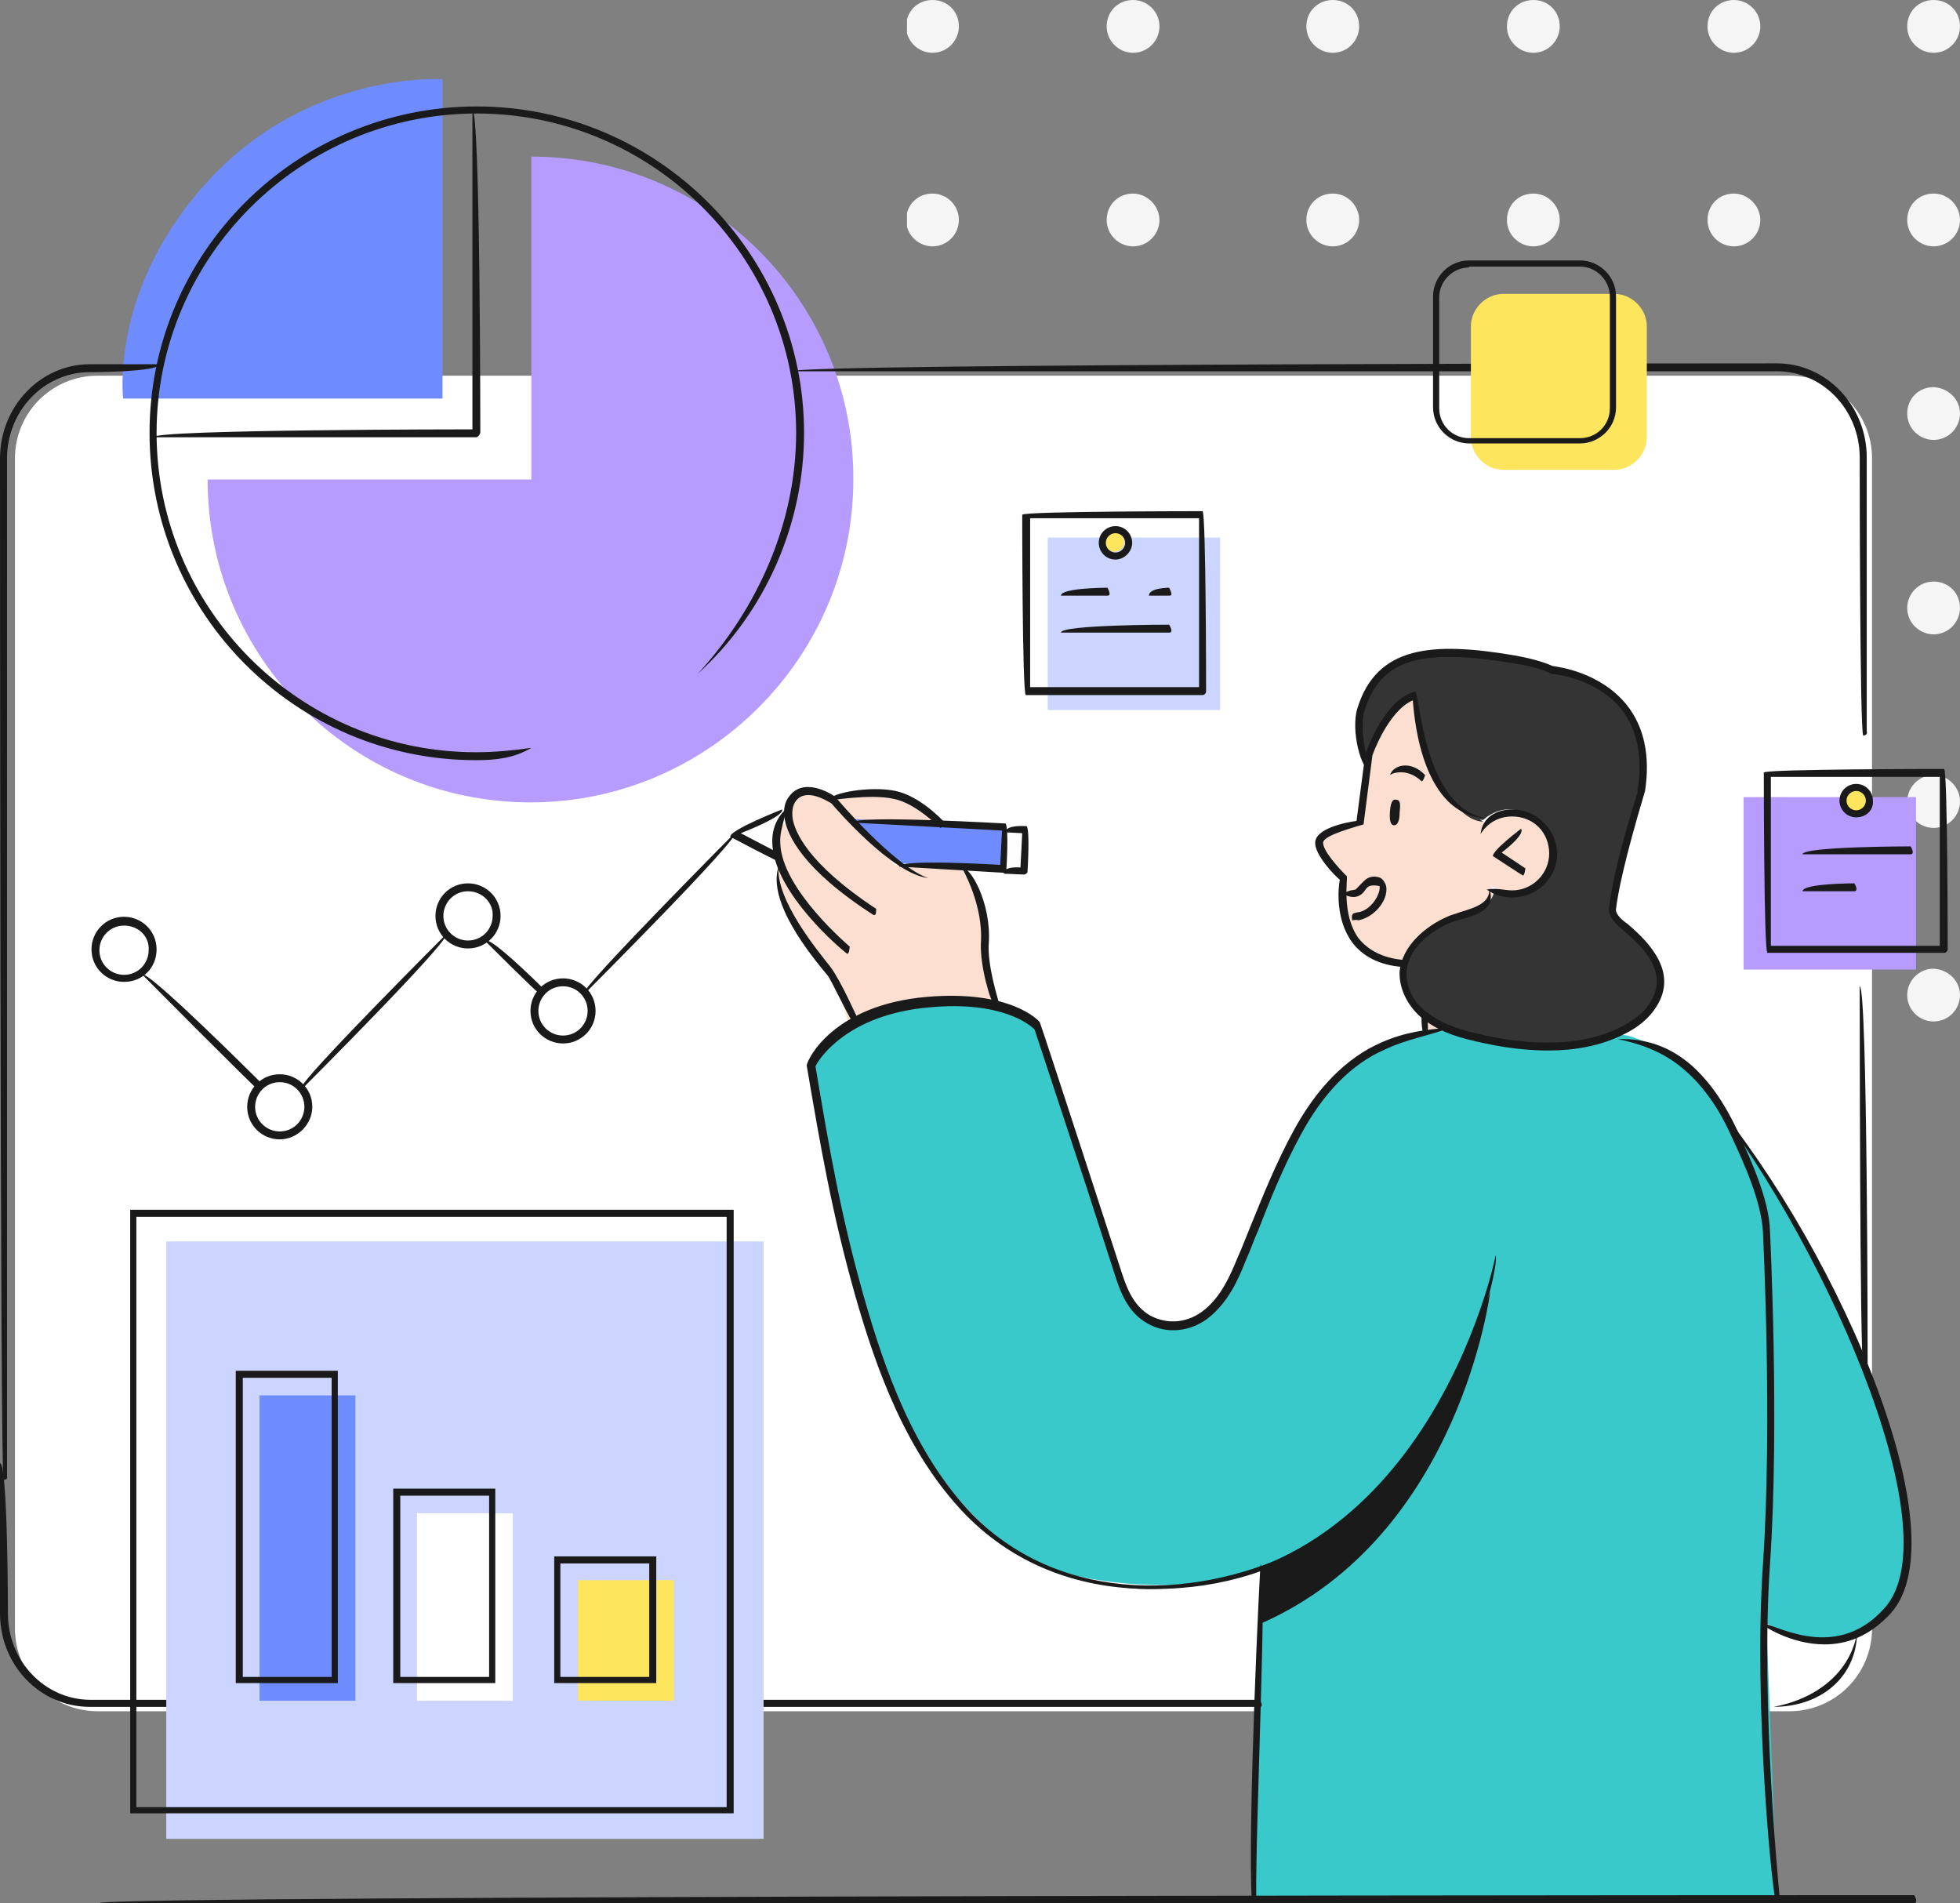<?xml version="1.0" encoding="utf-8"?>
<!-- Generator: Adobe Illustrator 27.1.1, SVG Export Plug-In . SVG Version: 6.00 Build 0)  -->
<svg version="1.1" id="Layer_1" xmlns="http://www.w3.org/2000/svg" xmlns:xlink="http://www.w3.org/1999/xlink" x="0px" y="0px"
	 viewBox="0 0 222.8 216.3" style="enable-background:new 0 0 222.8 216.3;" xml:space="preserve">
<rect x="0" y="0" width="222.8" height="216.3" fill="#808080" stroke="none"/>
<style type="text/css">
	.st0{clip-path:url(#SVGID_00000125572514304800436680000014617450137579971986_);fill:#F5F5F5;}
	.st1{clip-path:url(#SVGID_00000012454900132632339660000004352602046994799032_);fill:#F5F5F5;}
	.st2{clip-path:url(#SVGID_00000011710335853979476620000007843579565386501534_);fill:#F5F5F5;}
	.st3{clip-path:url(#SVGID_00000158715644451156139430000004833418484030290595_);fill:#F5F5F5;}
	.st4{clip-path:url(#SVGID_00000155865280109296954150000018388525708468137144_);fill:#F5F5F5;}
	.st5{clip-path:url(#SVGID_00000072989379467559833520000012609597833804670363_);fill:#F5F5F5;}
	.st6{clip-path:url(#SVGID_00000122715146086652292540000012970413497735896751_);fill:#F5F5F5;}
	.st7{clip-path:url(#SVGID_00000000934528656425091860000002051254088765352844_);fill:#F5F5F5;}
	.st8{clip-path:url(#SVGID_00000111193628907257074630000016156140544134330241_);fill:#F5F5F5;}
	.st9{clip-path:url(#SVGID_00000127722156890778910710000017241732174766927522_);fill:#F5F5F5;}
	.st10{clip-path:url(#SVGID_00000006689046388950802840000009229376334895102894_);fill:#F5F5F5;}
	.st11{clip-path:url(#SVGID_00000169537634739610599680000016939236030492977839_);fill:#F5F5F5;}
	.st12{clip-path:url(#SVGID_00000121261548555128340870000008436981013931395243_);fill:#F5F5F5;}
	.st13{clip-path:url(#SVGID_00000048500084162541997820000011069262689521563268_);fill:#F5F5F5;}
	.st14{clip-path:url(#SVGID_00000064341646277984770220000015257190985600962988_);fill:#F5F5F5;}
	.st15{clip-path:url(#SVGID_00000103243699283026590200000006854814923709781151_);fill:#F5F5F5;}
	.st16{clip-path:url(#SVGID_00000137123660136617021440000009212892378911231130_);fill:#F5F5F5;}
	.st17{clip-path:url(#SVGID_00000085216663994566566840000018041587740588275079_);fill:#F5F5F5;}
	.st18{clip-path:url(#SVGID_00000158710551536784121050000012523757779427223228_);fill:#F5F5F5;}
	.st19{clip-path:url(#SVGID_00000019641355773346260990000018144285115702451856_);fill:#F5F5F5;}
	.st20{clip-path:url(#SVGID_00000053520250329990940900000011308742775286939321_);fill:#F5F5F5;}
	.st21{clip-path:url(#SVGID_00000148648708206645913930000012178484354929457574_);fill:#F5F5F5;}
	.st22{clip-path:url(#SVGID_00000053538332189975562510000010637614460697086134_);fill:#F5F5F5;}
	.st23{clip-path:url(#SVGID_00000156568457712418730900000017328743634365929407_);fill:#F5F5F5;}
	.st24{clip-path:url(#SVGID_00000176016128554613194260000005095029887156986287_);fill:#F5F5F5;}
	.st25{clip-path:url(#SVGID_00000032623891455140767050000005431991907937319826_);fill:#F5F5F5;}
	.st26{clip-path:url(#SVGID_00000103973060780359353670000014364171197679948694_);fill:#F5F5F5;}
	.st27{clip-path:url(#SVGID_00000101790302516735947260000016725040591190063496_);fill:#F5F5F5;}
	.st28{clip-path:url(#SVGID_00000077303749807177791540000016487258584467743391_);fill:#F5F5F5;}
	.st29{clip-path:url(#SVGID_00000029734884454921009850000018396063457578314646_);fill:#F5F5F5;}
	.st30{clip-path:url(#SVGID_00000118389428969611108300000000548362685616808590_);fill:#F5F5F5;}
	.st31{clip-path:url(#SVGID_00000057860476637911221490000015184865375012390031_);fill:#F5F5F5;}
	.st32{clip-path:url(#SVGID_00000103959979302836592130000006852857177695516831_);fill:#F5F5F5;}
	.st33{clip-path:url(#SVGID_00000129195786898867532860000001547996319213247149_);fill:#F5F5F5;}
	.st34{clip-path:url(#SVGID_00000060722335617276262490000000337458458378566022_);fill:#F5F5F5;}
	.st35{clip-path:url(#SVGID_00000172427448971188895420000001479559324998553752_);fill:#F5F5F5;}
	.st36{fill:#FFFFFF;}
	.st37{fill:#CBD5FF;}
	.st38{fill:#B59CFE;}
	.st39{fill:#FCDFD0;}
	.st40{fill:#343434;}
	.st41{fill:#39C9CB;}
	.st42{fill:#6F8CFF;}
	.st43{fill:#FEFEFE;}
	.st44{fill:#1A1A1A;}
	.st45{fill:#FEE55E;}
</style>
<g>
	<g>
		<defs>
			<rect id="SVGID_1_" x="103.1" width="119.7" height="116.1"/>
		</defs>
		<clipPath id="SVGID_00000027602325556479467660000017450068612201353124_">
			<use xlink:href="#SVGID_1_"  style="overflow:visible;"/>
		</clipPath>
		<path style="clip-path:url(#SVGID_00000027602325556479467660000017450068612201353124_);fill:#F5F5F5;" d="M109,3
			c0,1.6-1.3,3-3,3c-1.6,0-3-1.3-3-3s1.3-3,3-3C107.7,0,109,1.3,109,3"/>
	</g>
	<g>
		<defs>
			<rect id="SVGID_00000073706080385881765120000010632387435730784658_" x="103.1" width="119.7" height="116.1"/>
		</defs>
		<clipPath id="SVGID_00000007418766482410595190000015211398953870073502_">
			<use xlink:href="#SVGID_00000073706080385881765120000010632387435730784658_"  style="overflow:visible;"/>
		</clipPath>
		<path style="clip-path:url(#SVGID_00000007418766482410595190000015211398953870073502_);fill:#F5F5F5;" d="M131.8,3
			c0,1.6-1.3,3-3,3c-1.6,0-3-1.3-3-3s1.3-3,3-3C130.4,0,131.8,1.3,131.8,3"/>
	</g>
	<g>
		<defs>
			<rect id="SVGID_00000156589217233138968070000014929854417244268951_" x="103.1" width="119.7" height="116.1"/>
		</defs>
		<clipPath id="SVGID_00000021107294967400785570000005444344446822861979_">
			<use xlink:href="#SVGID_00000156589217233138968070000014929854417244268951_"  style="overflow:visible;"/>
		</clipPath>
		<path style="clip-path:url(#SVGID_00000021107294967400785570000005444344446822861979_);fill:#F5F5F5;" d="M154.5,3
			c0,1.6-1.3,3-3,3c-1.6,0-3-1.3-3-3s1.3-3,3-3C153.2,0,154.5,1.3,154.5,3"/>
	</g>
	<g>
		<defs>
			<rect id="SVGID_00000006699567141565503600000010169852358365920426_" x="103.1" width="119.7" height="116.1"/>
		</defs>
		<clipPath id="SVGID_00000085229824450044178680000012580988757897319301_">
			<use xlink:href="#SVGID_00000006699567141565503600000010169852358365920426_"  style="overflow:visible;"/>
		</clipPath>
		<path style="clip-path:url(#SVGID_00000085229824450044178680000012580988757897319301_);fill:#F5F5F5;" d="M177.3,3
			c0,1.6-1.3,3-3,3c-1.6,0-3-1.3-3-3s1.3-3,3-3C176,0,177.3,1.3,177.3,3"/>
	</g>
	<g>
		<defs>
			<rect id="SVGID_00000077285636886226551370000000920078022718399892_" x="103.1" width="119.7" height="116.1"/>
		</defs>
		<clipPath id="SVGID_00000047025531665836820320000016853165080211059850_">
			<use xlink:href="#SVGID_00000077285636886226551370000000920078022718399892_"  style="overflow:visible;"/>
		</clipPath>
		<path style="clip-path:url(#SVGID_00000047025531665836820320000016853165080211059850_);fill:#F5F5F5;" d="M200.1,3
			c0,1.6-1.3,3-3,3c-1.6,0-3-1.3-3-3s1.3-3,3-3C198.7,0,200.1,1.3,200.1,3"/>
	</g>
	<g>
		<defs>
			<rect id="SVGID_00000155844115928912109330000008163111753045124282_" x="103.1" width="119.7" height="116.1"/>
		</defs>
		<clipPath id="SVGID_00000134234749441616797530000005534230621433667481_">
			<use xlink:href="#SVGID_00000155844115928912109330000008163111753045124282_"  style="overflow:visible;"/>
		</clipPath>
		<path style="clip-path:url(#SVGID_00000134234749441616797530000005534230621433667481_);fill:#F5F5F5;" d="M222.8,3
			c0,1.6-1.3,3-3,3c-1.6,0-3-1.3-3-3s1.3-3,3-3C221.5,0,222.8,1.3,222.8,3"/>
	</g>
	<g>
		<defs>
			<rect id="SVGID_00000083078875252594783390000010535700034606309786_" x="103.1" width="119.7" height="116.1"/>
		</defs>
		<clipPath id="SVGID_00000048479413727818928950000015739239165174958728_">
			<use xlink:href="#SVGID_00000083078875252594783390000010535700034606309786_"  style="overflow:visible;"/>
		</clipPath>
		<path style="clip-path:url(#SVGID_00000048479413727818928950000015739239165174958728_);fill:#F5F5F5;" d="M109,25
			c0,1.6-1.3,3-3,3c-1.6,0-3-1.3-3-3s1.3-3,3-3C107.7,22,109,23.4,109,25"/>
	</g>
	<g>
		<defs>
			<rect id="SVGID_00000079464125378515858870000015674672085528484769_" x="103.1" width="119.7" height="116.1"/>
		</defs>
		<clipPath id="SVGID_00000124877020337419478650000005907425515234861984_">
			<use xlink:href="#SVGID_00000079464125378515858870000015674672085528484769_"  style="overflow:visible;"/>
		</clipPath>
		<path style="clip-path:url(#SVGID_00000124877020337419478650000005907425515234861984_);fill:#F5F5F5;" d="M131.8,25
			c0,1.6-1.3,3-3,3c-1.6,0-3-1.3-3-3s1.3-3,3-3C130.4,22,131.8,23.4,131.8,25"/>
	</g>
	<g>
		<defs>
			<rect id="SVGID_00000124844726969579516830000007469840258119860134_" x="103.1" width="119.7" height="116.1"/>
		</defs>
		<clipPath id="SVGID_00000167360847198841509120000017206123429872410000_">
			<use xlink:href="#SVGID_00000124844726969579516830000007469840258119860134_"  style="overflow:visible;"/>
		</clipPath>
		<path style="clip-path:url(#SVGID_00000167360847198841509120000017206123429872410000_);fill:#F5F5F5;" d="M154.5,25
			c0,1.6-1.3,3-3,3c-1.6,0-3-1.3-3-3s1.3-3,3-3C153.2,22,154.5,23.4,154.5,25"/>
	</g>
	<g>
		<defs>
			<rect id="SVGID_00000086686101343024435340000007041393141331799466_" x="103.1" width="119.7" height="116.1"/>
		</defs>
		<clipPath id="SVGID_00000018222744096359974860000010343479494126083214_">
			<use xlink:href="#SVGID_00000086686101343024435340000007041393141331799466_"  style="overflow:visible;"/>
		</clipPath>
		<path style="clip-path:url(#SVGID_00000018222744096359974860000010343479494126083214_);fill:#F5F5F5;" d="M177.3,25
			c0,1.6-1.3,3-3,3c-1.6,0-3-1.3-3-3s1.3-3,3-3C176,22,177.3,23.4,177.3,25"/>
	</g>
	<g>
		<defs>
			<rect id="SVGID_00000020395507370185927570000011984573349311557812_" x="103.1" width="119.7" height="116.1"/>
		</defs>
		<clipPath id="SVGID_00000177478815691148592680000013616311649692405149_">
			<use xlink:href="#SVGID_00000020395507370185927570000011984573349311557812_"  style="overflow:visible;"/>
		</clipPath>
		<path style="clip-path:url(#SVGID_00000177478815691148592680000013616311649692405149_);fill:#F5F5F5;" d="M200.1,25
			c0,1.6-1.3,3-3,3c-1.6,0-3-1.3-3-3s1.3-3,3-3C198.7,22,200.1,23.4,200.1,25"/>
	</g>
	<g>
		<defs>
			<rect id="SVGID_00000110448938412885411400000004972524073685172111_" x="103.1" width="119.7" height="116.1"/>
		</defs>
		<clipPath id="SVGID_00000164481974670990704650000011699183533599443590_">
			<use xlink:href="#SVGID_00000110448938412885411400000004972524073685172111_"  style="overflow:visible;"/>
		</clipPath>
		<path style="clip-path:url(#SVGID_00000164481974670990704650000011699183533599443590_);fill:#F5F5F5;" d="M222.8,25
			c0,1.6-1.3,3-3,3c-1.6,0-3-1.3-3-3s1.3-3,3-3C221.5,22,222.8,23.4,222.8,25"/>
	</g>
	<g>
		<defs>
			<rect id="SVGID_00000073718232441814390810000011074146694638121613_" x="103.1" width="119.7" height="116.1"/>
		</defs>
		<clipPath id="SVGID_00000070099205479121233110000015358068344464567957_">
			<use xlink:href="#SVGID_00000073718232441814390810000011074146694638121613_"  style="overflow:visible;"/>
		</clipPath>
		<path style="clip-path:url(#SVGID_00000070099205479121233110000015358068344464567957_);fill:#F5F5F5;" d="M109,47
			c0,1.6-1.3,3-3,3c-1.6,0-3-1.3-3-3s1.3-3,3-3C107.7,44.1,109,45.4,109,47"/>
	</g>
	<g>
		<defs>
			<rect id="SVGID_00000071536567785298941780000015873086137243059110_" x="103.1" width="119.7" height="116.1"/>
		</defs>
		<clipPath id="SVGID_00000098193993541169731210000007547256830949807005_">
			<use xlink:href="#SVGID_00000071536567785298941780000015873086137243059110_"  style="overflow:visible;"/>
		</clipPath>
		<path style="clip-path:url(#SVGID_00000098193993541169731210000007547256830949807005_);fill:#F5F5F5;" d="M131.8,47
			c0,1.6-1.3,3-3,3c-1.6,0-3-1.3-3-3s1.3-3,3-3C130.4,44.1,131.8,45.4,131.8,47"/>
	</g>
	<g>
		<defs>
			<rect id="SVGID_00000042736364831793240700000005606636930573110962_" x="103.1" width="119.7" height="116.1"/>
		</defs>
		<clipPath id="SVGID_00000092423854753784288660000011053428437754819203_">
			<use xlink:href="#SVGID_00000042736364831793240700000005606636930573110962_"  style="overflow:visible;"/>
		</clipPath>
		<path style="clip-path:url(#SVGID_00000092423854753784288660000011053428437754819203_);fill:#F5F5F5;" d="M154.5,47
			c0,1.6-1.3,3-3,3c-1.6,0-3-1.3-3-3s1.3-3,3-3C153.2,44.1,154.5,45.4,154.5,47"/>
	</g>
	<g>
		<defs>
			<rect id="SVGID_00000059279633047638450110000009385914824562468764_" x="103.1" width="119.7" height="116.1"/>
		</defs>
		<clipPath id="SVGID_00000116924034023605742840000011807384766652889995_">
			<use xlink:href="#SVGID_00000059279633047638450110000009385914824562468764_"  style="overflow:visible;"/>
		</clipPath>
		<path style="clip-path:url(#SVGID_00000116924034023605742840000011807384766652889995_);fill:#F5F5F5;" d="M177.3,47
			c0,1.6-1.3,3-3,3c-1.6,0-3-1.3-3-3s1.3-3,3-3C176,44.1,177.3,45.4,177.3,47"/>
	</g>
	<g>
		<defs>
			<rect id="SVGID_00000073687822416005498470000013926574126380810420_" x="103.1" width="119.7" height="116.1"/>
		</defs>
		<clipPath id="SVGID_00000044889266245316248070000002576572189155328956_">
			<use xlink:href="#SVGID_00000073687822416005498470000013926574126380810420_"  style="overflow:visible;"/>
		</clipPath>
		<path style="clip-path:url(#SVGID_00000044889266245316248070000002576572189155328956_);fill:#F5F5F5;" d="M200.1,47
			c0,1.6-1.3,3-3,3c-1.6,0-3-1.3-3-3s1.3-3,3-3C198.7,44.1,200.1,45.4,200.1,47"/>
	</g>
	<g>
		<defs>
			<rect id="SVGID_00000021831949998601247370000017714403329840915361_" x="103.1" width="119.7" height="116.1"/>
		</defs>
		<clipPath id="SVGID_00000130628091232672747850000003026623569205154467_">
			<use xlink:href="#SVGID_00000021831949998601247370000017714403329840915361_"  style="overflow:visible;"/>
		</clipPath>
		<path style="clip-path:url(#SVGID_00000130628091232672747850000003026623569205154467_);fill:#F5F5F5;" d="M222.8,47
			c0,1.6-1.3,3-3,3c-1.6,0-3-1.3-3-3s1.3-3,3-3C221.5,44.1,222.8,45.4,222.8,47"/>
	</g>
	<g>
		<defs>
			<rect id="SVGID_00000093871761921309181810000010752944588985087157_" x="103.1" width="119.7" height="116.1"/>
		</defs>
		<clipPath id="SVGID_00000049938944690395132340000016466143654034045606_">
			<use xlink:href="#SVGID_00000093871761921309181810000010752944588985087157_"  style="overflow:visible;"/>
		</clipPath>
		<path style="clip-path:url(#SVGID_00000049938944690395132340000016466143654034045606_);fill:#F5F5F5;" d="M109,69.1
			c0,1.6-1.3,3-3,3c-1.6,0-3-1.3-3-3c0-1.6,1.3-3,3-3C107.7,66.1,109,67.4,109,69.1"/>
	</g>
	<g>
		<defs>
			<rect id="SVGID_00000159462978522576629000000000519420068024789158_" x="103.1" width="119.7" height="116.1"/>
		</defs>
		<clipPath id="SVGID_00000057834277860117812650000014028817225137470620_">
			<use xlink:href="#SVGID_00000159462978522576629000000000519420068024789158_"  style="overflow:visible;"/>
		</clipPath>
		<path style="clip-path:url(#SVGID_00000057834277860117812650000014028817225137470620_);fill:#F5F5F5;" d="M131.8,69.1
			c0,1.6-1.3,3-3,3c-1.6,0-3-1.3-3-3c0-1.6,1.3-3,3-3C130.4,66.1,131.8,67.4,131.8,69.1"/>
	</g>
	<g>
		<defs>
			<rect id="SVGID_00000011747123864893919230000014788958429944352942_" x="103.1" width="119.7" height="116.1"/>
		</defs>
		<clipPath id="SVGID_00000137827409156780402950000014449970410812490382_">
			<use xlink:href="#SVGID_00000011747123864893919230000014788958429944352942_"  style="overflow:visible;"/>
		</clipPath>
		<path style="clip-path:url(#SVGID_00000137827409156780402950000014449970410812490382_);fill:#F5F5F5;" d="M154.5,69.1
			c0,1.6-1.3,3-3,3c-1.6,0-3-1.3-3-3c0-1.6,1.3-3,3-3C153.2,66.1,154.5,67.4,154.5,69.1"/>
	</g>
	<g>
		<defs>
			<rect id="SVGID_00000063602441076105588150000010096128292417067696_" x="103.1" width="119.7" height="116.1"/>
		</defs>
		<clipPath id="SVGID_00000018206309084617015090000000756123840768441227_">
			<use xlink:href="#SVGID_00000063602441076105588150000010096128292417067696_"  style="overflow:visible;"/>
		</clipPath>
		<path style="clip-path:url(#SVGID_00000018206309084617015090000000756123840768441227_);fill:#F5F5F5;" d="M177.3,69.1
			c0,1.6-1.3,3-3,3c-1.6,0-3-1.3-3-3c0-1.6,1.3-3,3-3C176,66.1,177.3,67.4,177.3,69.1"/>
	</g>
	<g>
		<defs>
			<rect id="SVGID_00000085957240826024255880000004887362641884127381_" x="103.1" width="119.7" height="116.1"/>
		</defs>
		<clipPath id="SVGID_00000036959345452180437760000007492183565975711157_">
			<use xlink:href="#SVGID_00000085957240826024255880000004887362641884127381_"  style="overflow:visible;"/>
		</clipPath>
		<path style="clip-path:url(#SVGID_00000036959345452180437760000007492183565975711157_);fill:#F5F5F5;" d="M200.1,69.1
			c0,1.6-1.3,3-3,3c-1.6,0-3-1.3-3-3c0-1.6,1.3-3,3-3C198.7,66.1,200.1,67.4,200.1,69.1"/>
	</g>
	<g>
		<defs>
			<rect id="SVGID_00000052819820638420872130000004065092831741381311_" x="103.1" width="119.7" height="116.1"/>
		</defs>
		<clipPath id="SVGID_00000139283863687529285080000017358903596000041889_">
			<use xlink:href="#SVGID_00000052819820638420872130000004065092831741381311_"  style="overflow:visible;"/>
		</clipPath>
		<path style="clip-path:url(#SVGID_00000139283863687529285080000017358903596000041889_);fill:#F5F5F5;" d="M222.8,69.1
			c0,1.6-1.3,3-3,3c-1.6,0-3-1.3-3-3c0-1.6,1.3-3,3-3C221.5,66.1,222.8,67.4,222.8,69.1"/>
	</g>
	<g>
		<defs>
			<rect id="SVGID_00000179624060918181847110000004709690898759207827_" x="103.1" width="119.7" height="116.1"/>
		</defs>
		<clipPath id="SVGID_00000027600862253516711440000016469956142771622313_">
			<use xlink:href="#SVGID_00000179624060918181847110000004709690898759207827_"  style="overflow:visible;"/>
		</clipPath>
		<path style="clip-path:url(#SVGID_00000027600862253516711440000016469956142771622313_);fill:#F5F5F5;" d="M109,91.1
			c0,1.6-1.3,3-3,3c-1.6,0-3-1.3-3-3c0-1.6,1.3-3,3-3C107.7,88.1,109,89.5,109,91.1"/>
	</g>
	<g>
		<defs>
			<rect id="SVGID_00000106117223098313465170000000398165914438140315_" x="103.1" width="119.7" height="116.1"/>
		</defs>
		<clipPath id="SVGID_00000130647694618661237930000005524022948023307413_">
			<use xlink:href="#SVGID_00000106117223098313465170000000398165914438140315_"  style="overflow:visible;"/>
		</clipPath>
		<path style="clip-path:url(#SVGID_00000130647694618661237930000005524022948023307413_);fill:#F5F5F5;" d="M131.8,91.1
			c0,1.6-1.3,3-3,3c-1.6,0-3-1.3-3-3c0-1.6,1.3-3,3-3C130.4,88.1,131.8,89.5,131.8,91.1"/>
	</g>
	<g>
		<defs>
			<rect id="SVGID_00000150078255883413844020000009762773460772029851_" x="103.1" width="119.7" height="116.1"/>
		</defs>
		<clipPath id="SVGID_00000074400735850808439730000011255564737236356504_">
			<use xlink:href="#SVGID_00000150078255883413844020000009762773460772029851_"  style="overflow:visible;"/>
		</clipPath>
		<path style="clip-path:url(#SVGID_00000074400735850808439730000011255564737236356504_);fill:#F5F5F5;" d="M154.5,91.1
			c0,1.6-1.3,3-3,3c-1.6,0-3-1.3-3-3c0-1.6,1.3-3,3-3C153.2,88.1,154.5,89.5,154.5,91.1"/>
	</g>
	<g>
		<defs>
			<rect id="SVGID_00000055697972526728869980000015875542998679675265_" x="103.1" width="119.7" height="116.1"/>
		</defs>
		<clipPath id="SVGID_00000161606539780193658950000012159518730496864655_">
			<use xlink:href="#SVGID_00000055697972526728869980000015875542998679675265_"  style="overflow:visible;"/>
		</clipPath>
		<path style="clip-path:url(#SVGID_00000161606539780193658950000012159518730496864655_);fill:#F5F5F5;" d="M177.3,91.1
			c0,1.6-1.3,3-3,3c-1.6,0-3-1.3-3-3c0-1.6,1.3-3,3-3C176,88.1,177.3,89.5,177.3,91.1"/>
	</g>
	<g>
		<defs>
			<rect id="SVGID_00000121998583168727178740000003479287429358425992_" x="103.1" width="119.7" height="116.1"/>
		</defs>
		<clipPath id="SVGID_00000096039279393919062670000014097002204753660851_">
			<use xlink:href="#SVGID_00000121998583168727178740000003479287429358425992_"  style="overflow:visible;"/>
		</clipPath>
		<path style="clip-path:url(#SVGID_00000096039279393919062670000014097002204753660851_);fill:#F5F5F5;" d="M200.1,91.1
			c0,1.6-1.3,3-3,3c-1.6,0-3-1.3-3-3c0-1.6,1.3-3,3-3C198.7,88.1,200.1,89.5,200.1,91.1"/>
	</g>
	<g>
		<defs>
			<rect id="SVGID_00000093161716012872564990000008921220468305008305_" x="103.1" width="119.7" height="116.1"/>
		</defs>
		<clipPath id="SVGID_00000000180718702419385070000016630822597336141206_">
			<use xlink:href="#SVGID_00000093161716012872564990000008921220468305008305_"  style="overflow:visible;"/>
		</clipPath>
		<path style="clip-path:url(#SVGID_00000000180718702419385070000016630822597336141206_);fill:#F5F5F5;" d="M222.8,91.1
			c0,1.6-1.3,3-3,3c-1.6,0-3-1.3-3-3c0-1.6,1.3-3,3-3C221.5,88.1,222.8,89.5,222.8,91.1"/>
	</g>
	<g>
		<defs>
			<rect id="SVGID_00000124851120308141655770000000981221425197064844_" x="103.1" width="119.7" height="116.1"/>
		</defs>
		<clipPath id="SVGID_00000067925085455049585710000000453697338914532028_">
			<use xlink:href="#SVGID_00000124851120308141655770000000981221425197064844_"  style="overflow:visible;"/>
		</clipPath>
		<path style="clip-path:url(#SVGID_00000067925085455049585710000000453697338914532028_);fill:#F5F5F5;" d="M109,113.1
			c0,1.6-1.3,3-3,3c-1.6,0-3-1.3-3-3c0-1.6,1.3-3,3-3C107.7,110.2,109,111.5,109,113.1"/>
	</g>
	<g>
		<defs>
			<rect id="SVGID_00000077317588548805624400000000368400473280761783_" x="103.1" width="119.7" height="116.1"/>
		</defs>
		<clipPath id="SVGID_00000057863234071122258680000002195144112156698276_">
			<use xlink:href="#SVGID_00000077317588548805624400000000368400473280761783_"  style="overflow:visible;"/>
		</clipPath>
		<path style="clip-path:url(#SVGID_00000057863234071122258680000002195144112156698276_);fill:#F5F5F5;" d="M131.8,113.1
			c0,1.6-1.3,3-3,3c-1.6,0-3-1.3-3-3c0-1.6,1.3-3,3-3C130.4,110.2,131.8,111.5,131.8,113.1"/>
	</g>
	<g>
		<defs>
			<rect id="SVGID_00000159447420372307983590000006436279289115827363_" x="103.1" width="119.7" height="116.1"/>
		</defs>
		<clipPath id="SVGID_00000002382915412805391010000010051472248134425502_">
			<use xlink:href="#SVGID_00000159447420372307983590000006436279289115827363_"  style="overflow:visible;"/>
		</clipPath>
		<path style="clip-path:url(#SVGID_00000002382915412805391010000010051472248134425502_);fill:#F5F5F5;" d="M154.5,113.1
			c0,1.6-1.3,3-3,3c-1.6,0-3-1.3-3-3c0-1.6,1.3-3,3-3C153.2,110.2,154.5,111.5,154.5,113.1"/>
	</g>
	<g>
		<defs>
			<rect id="SVGID_00000037680365151964370910000010664049510951043724_" x="103.1" width="119.7" height="116.1"/>
		</defs>
		<clipPath id="SVGID_00000068677534223519541650000006358994625624542621_">
			<use xlink:href="#SVGID_00000037680365151964370910000010664049510951043724_"  style="overflow:visible;"/>
		</clipPath>
		<path style="clip-path:url(#SVGID_00000068677534223519541650000006358994625624542621_);fill:#F5F5F5;" d="M177.3,113.1
			c0,1.6-1.3,3-3,3c-1.6,0-3-1.3-3-3c0-1.6,1.3-3,3-3C176,110.2,177.3,111.5,177.3,113.1"/>
	</g>
	<g>
		<defs>
			<rect id="SVGID_00000142873120313190908120000010403502393422956206_" x="103.1" width="119.7" height="116.1"/>
		</defs>
		<clipPath id="SVGID_00000175306537281444455000000017257618951692169382_">
			<use xlink:href="#SVGID_00000142873120313190908120000010403502393422956206_"  style="overflow:visible;"/>
		</clipPath>
		<path style="clip-path:url(#SVGID_00000175306537281444455000000017257618951692169382_);fill:#F5F5F5;" d="M200.1,113.1
			c0,1.6-1.3,3-3,3c-1.6,0-3-1.3-3-3c0-1.6,1.3-3,3-3C198.7,110.2,200.1,111.5,200.1,113.1"/>
	</g>
	<g>
		<defs>
			<rect id="SVGID_00000165211419839241053030000000781980757879476921_" x="103.1" width="119.7" height="116.1"/>
		</defs>
		<clipPath id="SVGID_00000043422145044494176490000015781089020669840526_">
			<use xlink:href="#SVGID_00000165211419839241053030000000781980757879476921_"  style="overflow:visible;"/>
		</clipPath>
		<path style="clip-path:url(#SVGID_00000043422145044494176490000015781089020669840526_);fill:#F5F5F5;" d="M222.8,113.1
			c0,1.6-1.3,3-3,3c-1.6,0-3-1.3-3-3c0-1.6,1.3-3,3-3C221.5,110.2,222.8,111.5,222.8,113.1"/>
	</g>
	<g>
		<path class="st36" d="M203.4,194.5H11.1c-5.2,0-9.4-4.2-9.4-9.4v-133c0-5.2,4.2-9.4,9.4-9.4h192.3c5.2,0,9.4,4.2,9.4,9.4v133
			C212.8,190.3,208.6,194.5,203.4,194.5z"/>
		<rect x="119.1" y="61.1" class="st37" width="19.6" height="19.6"/>
		<rect x="198.2" y="90.6" class="st38" width="19.6" height="19.6"/>
		<path class="st39" d="M106.5,93.3c0,0-2.5-2.7-7-3.1c-4.6-0.5-4.8,0.4-4.8,0.4s-2.4-1.1-3.9-0.4c-1.5,0.8-1.2,3-1.2,3
			s-2.2,1.3-1.1,5.5c0,0-0.2,3.9,2.3,7.5c2.6,3.5,3.6,4.7,4.3,6.2c0.7,1.5,1.4,4.1,1.4,4.1s5.2-2.6,8.8-2.7c3.7-0.1,7.5,0.4,7.5,0.4
			s-1.1-4.9-1.1-5.8c0-0.9-0.1-4.3-0.5-5.5c-0.4-1.3-1.6-4.1-1.6-4.1l-7.9-0.5l-4.8-5L106.5,93.3z"/>
		<path class="st39" d="M162,115.4c0,0.3-0.1,1.8-0.1,1.8l2.3-0.1L162,115.4z"/>
		<path class="st39" d="M169.4,100.6c0,0,3.7,2.4,6.1-0.6c2.4-3,0.4-6-0.7-6.7c-1.2-0.7-3.9-1.5-5.8,0.2c0,0-4.1-0.7-5.9-5.3
			c-1.8-4.6-2-8.9-2-8.9s-3,0.3-5.1,5.8l-1.4,8.7c0,0-4.3,0.8-4.6,2.2c-0.3,1.3,2.8,4.1,2.8,4.1s-1.5,9,6.9,9.7c0,0,1.7-3.5,4.1-4.4
			c2.4-1,4.5-1.5,5.1-2.1C169.5,102.3,170.2,101.7,169.4,100.6z"/>
		<path class="st40" d="M169.9,101.1c0,0-0.2,2.1-2.5,2.4c-2.3,0.3-6.7,2.8-7.5,5.6c-0.8,2.8,0.5,7.4,8.6,8.9
			c8.1,1.5,13.5,0.4,15.3-0.5c1.7-0.9,5.6-2.5,5.1-6.4c-0.4-3.9-4.1-6-4.9-6.6c-0.7-0.6-0.5-2-0.2-3.5c0.3-1.4,2.9-10.7,3-11.6
			c0.1-0.9,0.6-5.3-1.7-8.6c-2.3-3.3-8.4-4.7-8.4-4.7s-6.1-2.1-10.2-2c-4,0.1-8.3,0.2-9.8,2.9c-1.5,2.7-3,5.2-1.1,9.4
			c0,0,0.3-5.2,5.4-7.6c0,0,0.8,8.1,2.6,10.4c1.9,2.3,3.2,3.9,5,4c0,0,1.3-1.3,3.1-1.2c1.8,0.1,4.3,1.2,4.9,4.4c0,0-0.4,4.4-3.1,4.8
			C170.9,101.9,169.9,101.1,169.9,101.1z"/>
		<path class="st41" d="M164.2,117.1c0,0-8.3,1-11.4,4.6c-3.1,3.5-5.8,7.4-7.5,11.4c-1.7,4-4.2,10.4-5,11.9
			c-0.8,1.5-2.7,6.2-7.4,5.5c-4.7-0.8-5.2-4.4-5.9-6.7c-0.8-2.3-8.9-27.3-8.9-27.3s-5.1-4-13.6-2.6c-8.5,1.3-12.2,7-12.2,7
			s2.3,14,3.8,19.6c1.4,5.6,4.1,15.4,7.1,21.1c2.9,5.8,9.5,15.8,20,17.7c10.5,2,17.6,0,20.2-1.1c0.3,0.1-1,37.6-1,37.6l59.6,0.1
			l-1.2-31.4c0,0,6.3,3.9,11.2,0.9c4.9-3,5.1-7.5,4.9-10.3c-0.2-2.7-1.2-9.4-2.5-13.3c-1.3-3.9-3.8-11.6-8.4-19.5
			c-4.5-7.9-10.2-16.3-10.2-16.3s-2.7-4.3-6.9-6.6c-4.2-2.3-4.9-1.7-4.9-1.7s-4.7,1.6-10.2,1.1C168.2,118.4,164.2,117.1,164.2,117.1
			z"/>
		<polygon class="st42" points="97.1,93.1 114.3,94.1 114.1,98.8 101.9,98.1 		"/>
		
			<rect x="113" y="95.3" transform="matrix(5.641881e-02 -0.998 0.998 5.641881e-02 12.508 206.226)" class="st43" width="4.7" height="2.3"/>
		<path class="st43" d="M89.1,92.4l-5.7,2.4l4.5,2.4C87.9,97.1,88.2,93.2,89.1,92.4z"/>
		<path class="st44" d="M169.4,146.8c0,0-3.4,27.7-26,37.7l-0.1-6.4c0,0,6.7-1.5,13.9-9.3C164.5,161,169.4,146.8,169.4,146.8z"/>
		<path class="st45" d="M212.5,90.8c0,0.8-0.7,1.5-1.5,1.5c-0.8,0-1.5-0.7-1.5-1.5c0-0.8,0.7-1.5,1.5-1.5
			C211.8,89.4,212.5,90,212.5,90.8z"/>
		<path class="st45" d="M127.8,61.6c0,0.6-0.5,1.1-1.1,1.1c-0.6,0-1.1-0.5-1.1-1.1c0-0.6,0.5-1.1,1.1-1.1
			C127.4,60.6,127.8,61.1,127.8,61.6z"/>
		<path class="st42" d="M14,45.3h36.3V9c0,0-14.9-1-26.4,11.3S14,45.3,14,45.3z"/>
		<path class="st38" d="M60.4,17.8v36.7H23.6c0,20.3,16.5,36.7,36.7,36.7s36.7-16.5,36.7-36.7C97.1,34.3,80.7,17.8,60.4,17.8z"/>
		<path class="st40" d="M161,79c0,0,0.8,8.1,2.6,10.4c1.9,2.3,3.2,3.9,5,4c-6.3-4.1-5.7-17.3-5.6-18.9c-2.8,0.2-5.3,0.8-6.4,2.7
			c-1.5,2.7-3,5.2-1.1,9.4C155.6,86.5,155.9,81.4,161,79z"/>
		<path class="st40" d="M166.7,117.6c-0.7-0.2-1.4-1-1.7-1.5c-0.5-0.7-0.7-1.4-0.9-2.2c-0.4-1.7-0.4-3.8,0.4-5.5
			c0.4-0.9,1.1-1.6,1.8-2.2c0.7-0.5,1.6-0.9,2.4-1.3c0.6-0.3,1.2-0.7,1.7-1.3c0.4-0.5,1-1,1.2-1.7c0,0-0.3-0.2-0.8-0.6
			c-0.5-0.1-0.8-0.3-0.8-0.3s-0.2,2.1-2.5,2.4c-2.3,0.3-6.7,2.8-7.5,5.6C159.2,111.7,160.2,115.8,166.7,117.6z"/>
		<g>
			<g>
				<g>
					<path class="st44" d="M114.1,99.2c0,0-11.9-0.7-11.9-0.7c0-0.9,11.5-0.2,11.5-0.2l0.2-3.9L97,93.5c0-0.9,17.3,0.1,17.3,0.1
						c0.4,0.4,0.1,5.2,0.1,5.2C114.5,99,114.3,99.2,114.1,99.2z"/>
				</g>
				<g>
					<path class="st44" d="M116.4,99.4c0,0-2.3-0.1-2.3-0.1c0-0.9,1.9-0.7,1.9-0.7l0.2-3.9l-1.9-0.1c0-0.9,2.4-0.7,2.4-0.7
						c0.4,0.4,0.1,5.2,0.1,5.2C116.8,99.2,116.6,99.4,116.4,99.4z"/>
				</g>
				<g>
					<path class="st44" d="M88.3,97.8c-0.2,0-5.3-2.7-5.3-2.7c0-0.8,5.9-3.1,5.9-3.1c0.3,0.8-4.7,2.7-4.7,2.7l4.2,2.2
						C88.6,97.7,88.5,97.8,88.3,97.8z"/>
				</g>
			</g>
			<g>
				<path class="st44" d="M99.3,104c-8.1-5.2-9.8-9.1-10.1-10.9c-0.2-1.1,0-2,0.6-2.7c1.8-2.2,5.1,0.1,5.2,0.2
					c0.1,0.2,6.7,7.9,10.5,9.2c-4.1-0.5-10.4-7.8-11-8.5c-0.4-0.2-2.8-1.8-4-0.3c-0.4,0.5-0.5,1.2-0.4,2c0.2,1.4,1.6,5.1,9.5,10.3
					C99.6,104,99.5,104,99.3,104z"/>
			</g>
			<g>
				<path class="st44" d="M96.3,108.4c-0.6-0.4-8.2-6.8-8.5-12.4c-0.1-1.6,0.4-3,1.6-4.1c-0.3,1.6-0.8,2.7-0.7,4
					c0.2,5.2,7.8,11.6,7.9,11.7C96.5,108.4,96.4,108.4,96.3,108.4z"/>
			</g>
			<g>
				<path class="st44" d="M106.9,94.1c-0.3-0.2-2.8-2.8-5.3-3.3c-2.6-0.6-7.4,0.2-7.4,0.2c0.1-0.9,4.8-1.7,7.6-1.1
					c2.8,0.6,5.3,3.3,5.4,3.4C107.1,94,107,94.1,106.9,94.1z"/>
			</g>
			<g>
				<path class="st44" d="M113.1,114.4c-0.5-0.5-1.7-4.5-1.6-7.2c0.3-4.4-2.1-8.4-2.1-8.5c0.8-0.3,3.3,3.8,3,8.5
					c-0.2,2.5,1.1,6.5,1.1,6.6C113.2,114.4,113.1,114.4,113.1,114.4z"/>
			</g>
			<g>
				<path class="st44" d="M97.1,116.5c-1.1-1.8-2.5-4.9-3-5.6c-2-2.4-6.9-8.4-5.6-12.4c-0.3,3.8,4.4,9.5,5.9,11.4
					c1.2,1.6,3.1,5.9,3.2,6.1C97.2,116.5,97.1,116.5,97.1,116.5z"/>
			</g>
		</g>
		<g>
			<g>
				<path class="st44" d="M153.7,104.6c-0.1-0.8,0.1-0.8,0.6-0.9c0.9-0.1,1.7-0.8,2.2-1.7c0.3-0.6,0.4-1.1,0.3-1.3
					c-1.1-0.2-1.3,0.1-1.5,0.3c-0.2,0.3-0.4,0.6-0.8,0.8c-0.8,0.4-1.6-0.1-1.9-0.2c0.9-0.5,1.2-0.4,1.5-0.5c0.8-0.8,1-1.1,1.4-1.3
					c0.4-0.2,0.8-0.2,1.2-0.1c0.4,0.1,0.6,0.4,0.8,0.8c0.2,0.5,0.1,1.3-0.3,2c-0.6,1.1-1.7,1.9-2.8,2.1
					C154.1,104.5,153.9,104.6,153.7,104.6z"/>
			</g>
		</g>
		<g>
			<path class="st44" d="M161.6,88.8c-1.8-1.7-3.6-0.8-3.6-0.7c0.4-1.2,2.4-1.7,4,0C161.8,88.7,161.7,88.8,161.6,88.8z"/>
		</g>
		<path class="st44" d="M158.7,90.9c-0.3-0.1-0.6,0.1-0.7,1.3c-0.1,1.4,0.2,1.6,0.5,1.6c0.3,0,0.6-0.4,0.6-1.4
			C159.2,91.4,159.2,90.9,158.7,90.9z"/>
		<g>
			<path class="st44" d="M171.9,102c-1.1,0-2.1-0.3-2.9-0.9c1.2-0.2,2,0.1,2.9,0.1c2.3,0,4.2-1.9,4.2-4.2c0-1.1-0.4-2.2-1.2-3
				c-0.8-0.8-1.9-1.2-3-1.2c-1.5,0-2.8,0.7-3.6,2c0.2-1.9,1.8-2.8,3.6-2.8c2.8,0,5.1,2.3,5.1,5.1C177,99.8,174.7,102,171.9,102z"/>
		</g>
		<g>
			<path class="st44" d="M173.1,99.5c-0.2-0.1-3.4-2.2-3.4-2.2c0-0.7,3.2-3.1,3.2-3.1c0.5,0.7-2.2,2.7-2.2,2.7l2.7,1.8
				C173.3,99.4,173.2,99.5,173.1,99.5z"/>
		</g>
		<g>
			<path class="st44" d="M161.9,117.6c-0.4-0.5-0.3-2.3-0.3-2.3c0.9,0,0.7,1.8,0.7,1.8C162.3,117.4,162.1,117.6,161.9,117.6z"/>
		</g>
		<g>
			<path class="st44" d="M142.3,216.2c-0.5-8.6,0.9-38.1,1-38.4c0.8,0.3-0.6,29.7-0.5,37.9C142.3,216.2,142.3,216.2,142.3,216.2z"/>
		</g>
		<g>
			<g>
				<path class="st44" d="M54.1,49.7H17.4c0-0.9,36.3-0.9,36.3-0.9V12.5c0.9,0,0.9,36.7,0.9,36.7C54.5,49.5,54.3,49.7,54.1,49.7z"/>
			</g>
			<g>
				<path class="st44" d="M54.1,86.4C33.6,86.4,17,69.7,17,49.2c0-20.5,16.7-37.1,37.2-37.1s37.2,16.7,37.2,37.1
					c0,10.4-4.4,20.4-12.1,27.4c6.9-7.5,11.2-17.3,11.2-27.4c0-20-16.3-36.3-36.3-36.3S17.8,29.2,17.8,49.2
					c0,20,16.3,36.3,36.3,36.3c2.1,0,4.2-0.2,6.3-0.5C58.4,86.2,56.3,86.4,54.1,86.4z"/>
			</g>
		</g>
		<g>
			<path class="st44" d="M217.6,216.3H11.3c0-0.9,206.3-0.9,206.3-0.9C218,216.1,217.8,216.3,217.6,216.3z"/>
		</g>
		<g>
			<path class="st44" d="M130.7,180.6c-7.5,0-15-2.4-20.9-8.4c-6.8-7-10.2-16.6-12.6-25c-2.6-9.2-3.9-16.7-5.5-26.1
				c0.1-0.8,3.1-6.9,13.7-7.8c9.5-0.8,12.7,2.7,12.8,2.9c0.1,0.1,9.1,27.8,9.1,27.8c0.7,2.2,1.4,4.3,3.4,5.5c2,1.1,4.4,0.9,6.3-0.7
				c1.8-1.5,2.8-3.7,3.7-5.9c0.5-1.1,0.9-2.2,1.4-3.4c1.5-3.7,3-7.4,4.9-10.9c2.7-5,6.1-8.4,10-10.1c2.7-1.2,5.1-1.5,7.9-1.7
				c-2.7,1-5,1.3-7.5,2.5c-3.7,1.6-7,4.9-9.6,9.8c-1.9,3.5-3.4,7.2-4.8,10.8c-0.5,1.1-0.9,2.3-1.4,3.4c-0.9,2.3-2,4.6-4,6.3
				c-2.1,1.8-5,2.1-7.2,0.8c-2.3-1.3-3.1-3.7-3.8-5.9l-3.1-9.6l-5.9-17.9c-0.4-0.4-3.6-3.3-12-2.5c-9.2,0.8-12.5,5.8-12.9,6.7
				c1.6,9.6,2.9,17,5.5,26.2c2.4,8.4,5.7,17.8,12.3,24.7c10.4,10.6,26.3,9.6,37.5,3.9C143.2,178.9,137,180.6,130.7,180.6z"/>
		</g>
		<g>
			<path class="st44" d="M201.9,216.3c-0.4-0.6-2.6-22.4-1.5-38.5c1.1-16,0-37.6,0-37.8c-0.2-3.3-1.9-7.3-3.7-11.1
				c-1.4-3.1-3.1-5.4-5-7.1c-2.1-1.9-4.5-3-7.8-3.7c3.6-0.1,6.2,1.1,8.4,3c2,1.8,3.7,4.2,5.2,7.4c1.8,3.9,3.6,8,3.7,11.4
				c0,0.2,1.1,21.9,0,37.9c-1.1,16,1.1,37.7,1.1,37.9C201.9,216.3,201.9,216.3,201.9,216.3z"/>
		</g>
		<g>
			<path class="st44" d="M131.2,180.6c-1.2,0-2.3,0-3.6-0.2c34.2,2,42.4-37.3,42.4-37.7C170.8,143.3,163.1,180.6,131.2,180.6z"/>
		</g>
		<g>
			<path class="st44" d="M207.4,186.9c-3.9,0-7.1-2.2-7.1-2.3c0.8-0.5,8.1,4.7,13.9-1.8c8-8.8-7.5-43.1-21.3-59.9
				c15.1,16.9,30.4,51.3,22,60.5C212.4,186.1,209.8,186.9,207.4,186.9z"/>
		</g>
		<g>
			<path class="st44" d="M159.4,109.9c-2.6-0.2-4.5-1.2-5.7-2.8c-1.9-2.6-1.6-6.1-1.4-7.1c-0.7-0.6-2.8-2.8-2.8-4.2
				c0-1.6,3.3-2.3,4.7-2.5l1-7.6c0.1-0.3,2.2-6.3,5.7-7.1c0.5,0.5,1,13.2,8,14.4c-7.1-0.4-8.1-10.8-8.3-13.4
				c-2.8,1.2-4.6,6.2-4.6,6.3l-1,7.8c-2.4,0.7-4.6,1.4-4.6,2.1c0,0.9,1.7,2.8,2.7,3.8c0.1,0.4-0.6,4.3,1.3,7
				c1.1,1.4,2.8,2.3,5.1,2.5C159.9,109.8,159.7,109.9,159.4,109.9z"/>
		</g>
		<g>
			<path class="st44" d="M176,119.4c-3.4,0-6.6-0.6-9.3-1.3c-2.3-0.6-3.9-1.4-5.2-2.5c-1.6-1.4-2.5-3.4-2.4-5.2
				c0.3-3,3.1-5.2,5.4-6.2c0.4-0.2,0.9-0.3,1.4-0.5c2-0.6,3.4-1.1,3.4-2.6c0.8,2.2-1.4,2.9-3.2,3.4c-0.5,0.1-1,0.3-1.3,0.4
				c-2.1,0.9-4.7,2.8-4.9,5.5c-0.1,1.6,0.6,3.3,2.1,4.5c1.2,1,2.7,1.7,4.8,2.3c4.9,1.3,11.8,2.3,17.3-0.4c1.6-0.8,2.8-1.7,3.5-2.9
				c2-3.2-0.5-6-2.9-8c-0.9-0.8-1.9-1.6-1.8-2.7c0.3-2.6,1.3-7,3.2-13c0.7-4.2,0-7.3-1.8-9.6c-2.9-3.6-7.8-4-7.9-4
				c-1.3-0.6-2.4-0.9-4.3-1.2c-10.8-1.8-15.2-0.4-17,5.4c-0.7,2.4,0.6,6.7,0.6,6.7c-0.9,0.1-2.2-4.4-1.4-7c2.2-7.1,8.5-7.6,17.9-6
				c1.6,0.3,2.9,0.6,4.3,1.2c0.7,0.1,5.4,0.7,8.4,4.4c2,2.5,2.7,5.8,2.1,9.8c-2.4,8-3.1,11.7-3.3,13.4c-0.1,0.6,0.7,1.3,1.3,1.7
				c2.7,2.3,5.7,5.6,3.3,9.4c-0.8,1.3-2.1,2.4-3.8,3.2C181.9,118.9,178.9,119.4,176,119.4z"/>
		</g>
		<g>
			<path class="st44" d="M66.3,113c-0.3-0.7,17.3-18.4,17.3-18.4c0.6,0.6-17,18.2-17,18.2C66.6,112.9,66.5,113,66.3,113z"/>
		</g>
		<g>
			<path class="st44" d="M61.4,113c-0.3-0.1-6.3-6.1-6.3-6.1c0.6-0.6,6.6,5.4,6.6,5.4C61.6,112.9,61.5,113,61.4,113z"/>
		</g>
		<g>
			<path class="st44" d="M34.3,123.6c-0.3-0.7,16.4-17.4,16.4-17.4c0.6,0.6-16.1,17.3-16.1,17.3C34.6,123.6,34.5,123.6,34.3,123.6z"
				/>
		</g>
		<g>
			<path class="st44" d="M29.4,123.9c-0.3-0.1-13.2-13.1-13.2-13.1c0.6-0.6,13.5,12.3,13.5,12.3C29.6,123.9,29.5,123.9,29.4,123.9z"
				/>
		</g>
		<g>
			<path class="st44" d="M53.2,107.8c-2,0-3.7-1.6-3.7-3.7c0-2,1.6-3.7,3.7-3.7c2,0,3.7,1.6,3.7,3.7
				C56.9,106.1,55.3,107.8,53.2,107.8z M53.2,101.3c-1.6,0-2.8,1.3-2.8,2.8c0,1.6,1.3,2.8,2.8,2.8c1.6,0,2.8-1.3,2.8-2.8
				C56.1,102.6,54.8,101.3,53.2,101.3z"/>
		</g>
		<g>
			<path class="st44" d="M64,118.6c-2,0-3.7-1.6-3.7-3.7c0-2,1.6-3.7,3.7-3.7c2,0,3.7,1.6,3.7,3.7C67.7,117,66,118.6,64,118.6z
				 M64,112.1c-1.6,0-2.8,1.3-2.8,2.8c0,1.6,1.3,2.8,2.8,2.8c1.6,0,2.8-1.3,2.8-2.8C66.8,113.4,65.6,112.1,64,112.1z"/>
		</g>
		<g>
			<path class="st44" d="M31.8,129.5c-2,0-3.7-1.6-3.7-3.7c0-2,1.6-3.7,3.7-3.7c2,0,3.7,1.6,3.7,3.7
				C35.5,127.8,33.8,129.5,31.8,129.5z M31.8,123c-1.6,0-2.8,1.3-2.8,2.8c0,1.6,1.3,2.8,2.8,2.8c1.6,0,2.8-1.3,2.8-2.8
				C34.6,124.3,33.4,123,31.8,123z"/>
		</g>
		<g>
			<path class="st44" d="M14.1,111.6c-2,0-3.7-1.6-3.7-3.7c0-2,1.6-3.7,3.7-3.7c2,0,3.7,1.6,3.7,3.7C17.8,110,16.2,111.6,14.1,111.6
				z M14.1,105.2c-1.6,0-2.8,1.3-2.8,2.8c0,1.6,1.3,2.8,2.8,2.8c1.6,0,2.8-1.3,2.8-2.8C17,106.4,15.7,105.2,14.1,105.2z"/>
		</g>
		<g>
			<path class="st44" d="M221,108.3h-20.1c-0.4-0.4-0.4-20.5-0.4-20.5c0.4-0.4,20.5-0.4,20.5-0.4c0.4,0.4,0.4,20.5,0.4,20.5
				C221.4,108.1,221.2,108.3,221,108.3z M201.3,107.5h19.2V88.3h-19.2V107.5z"/>
		</g>
		<g>
			<path class="st44" d="M136.7,79h-20.1c-0.4-0.4-0.4-20.5-0.4-20.5c0.4-0.4,20.5-0.4,20.5-0.4c0.4,0.4,0.4,20.5,0.4,20.5
				C137.1,78.8,136.9,79,136.7,79z M117.1,78.1h19.2V58.9h-19.2V78.1z"/>
		</g>
		<g>
			<path class="st44" d="M126.8,63.6c-1.1,0-1.9-0.9-1.9-1.9c0-1.1,0.9-1.9,1.9-1.9c1.1,0,1.9,0.9,1.9,1.9
				C128.7,62.7,127.8,63.6,126.8,63.6z M126.8,60.6c-0.6,0-1.1,0.5-1.1,1.1c0,0.6,0.5,1.1,1.1,1.1c0.6,0,1.1-0.5,1.1-1.1
				C127.9,61.1,127.4,60.6,126.8,60.6z"/>
		</g>
		<g>
			<path class="st44" d="M132.9,67.7h-2.3c0-0.9,2.3-0.9,2.3-0.9C133.3,67.6,133.2,67.7,132.9,67.7z"/>
		</g>
		<g>
			<path class="st44" d="M125.9,67.7h-5.3c0-0.9,5.3-0.9,5.3-0.9C126.3,67.6,126.1,67.7,125.9,67.7z"/>
		</g>
		<g>
			<path class="st44" d="M132.9,71.9h-12.3c0-0.9,12.3-0.9,12.3-0.9C133.3,71.7,133.2,71.9,132.9,71.9z"/>
		</g>
		<g>
			<path class="st44" d="M211,92.9c-1.1,0-1.9-0.9-1.9-1.9c0-1.1,0.9-1.9,1.9-1.9c1.1,0,1.9,0.9,1.9,1.9
				C213,92.1,212.1,92.9,211,92.9z M211,89.9c-0.6,0-1.1,0.5-1.1,1.1c0,0.6,0.5,1.1,1.1,1.1c0.6,0,1.1-0.5,1.1-1.1
				C212.1,90.4,211.6,89.9,211,89.9z"/>
		</g>
		<g>
			<path class="st44" d="M217.2,97.1h-12.3c0-0.9,12.3-0.9,12.3-0.9C217.6,96.9,217.4,97.1,217.2,97.1z"/>
		</g>
		<g>
			<path class="st44" d="M210.8,101.3h-5.9c0-0.9,5.9-0.9,5.9-0.9C211.2,101.1,211,101.3,210.8,101.3z"/>
		</g>
		<g>
			<path class="st44" d="M201.6,194c4.9-0.9,8.7-3.9,9.5-8.4C211,190.7,206.9,194,201.6,194z"/>
		</g>
		<g>
			<path class="st44" d="M211.8,155.3c-0.4-0.4-0.4-43.2-0.4-43.2c0.9,0,0.9,42.8,0.9,42.8C212.3,155.2,212.1,155.3,211.8,155.3z"/>
		</g>
		<g>
			<path class="st44" d="M211.8,83.6c-0.4-0.4-0.4-31.6-0.4-31.6c0-5.4-4.2-9.8-9.4-9.8H90.1c0-0.9,111.9-0.9,111.9-0.9
				c5.6,0,10.2,4.8,10.2,10.7v31.1C212.3,83.4,212.1,83.6,211.8,83.6z"/>
		</g>
		<g>
			<path class="st44" d="M0.4,168.2C0,167.7,0,52.1,0,52.1c0-5.9,4.6-10.7,10.2-10.7h7.9c0,0.9-7.9,0.9-7.9,0.9
				c-5.2,0-9.4,4.4-9.4,9.8v115.7C0.9,168,0.7,168.2,0.4,168.2z"/>
		</g>
		<g>
			<path class="st44" d="M143.2,194H10.2C4.6,194,0,189.3,0,183.4v-17.1c0.9,0,0.9,17.1,0.9,17.1c0,5.4,4.2,9.8,9.4,9.8h132.9
				C143.6,193.9,143.4,194,143.2,194z"/>
		</g>
		<path id="Path_7468_00000000929588954725527870000001871045382365844670_" class="st45" d="M183.5,53.4h-12.6
			c-2,0-3.7-1.7-3.7-3.7V37.1c0-2,1.7-3.7,3.7-3.7h12.6c2,0,3.7,1.7,3.7,3.7v12.6C187.2,51.7,185.5,53.4,183.5,53.4"/>
		<path class="st44" d="M179.6,50.4l0-0.4L179.6,50.4l-12.6,0c-2.2,0-4.1-1.8-4.1-4.1V33.7c0-2.2,1.8-4.1,4.1-4.1h12.6
			c2.2,0,4.1,1.8,4.1,4.1v12.6C183.7,48.6,181.8,50.4,179.6,50.4z M167,30.4c-1.8,0-3.4,1.5-3.4,3.4v12.6c0,1.9,1.5,3.4,3.4,3.4
			l12.6,0c1.9,0,3.4-1.5,3.4-3.4V33.7c0-1.8-1.5-3.4-3.4-3.4H167z"/>
	</g>
	<g>
		<rect x="18.9" y="141.1" class="st37" width="67.9" height="67.9"/>
		<path class="st44" d="M83.4,206.1H14.8v-68.6h68.6V206.1z M15.5,205.4h67.1v-67.1H15.5V205.4z"/>
		<rect x="29.5" y="158.6" class="st42" width="10.9" height="34.7"/>
		<rect x="47.4" y="172" class="st36" width="10.9" height="21.3"/>
		<rect x="65.7" y="179.6" class="st45" width="10.9" height="13.7"/>
		<path class="st44" d="M38.5,191.3H26.8v-35.5h11.6V191.3z M27.6,190.6h10.1v-34H27.6V190.6z"/>
		<path class="st44" d="M56.4,191.3H44.7v-22.1h11.6V191.3z M45.5,190.6h10.1V170H45.5V190.6z"/>
		<path class="st44" d="M74.6,191.3H63v-14.4h11.6V191.3z M63.7,190.6h10.1v-12.9H63.7V190.6z"/>
	</g>
</g>
</svg>
